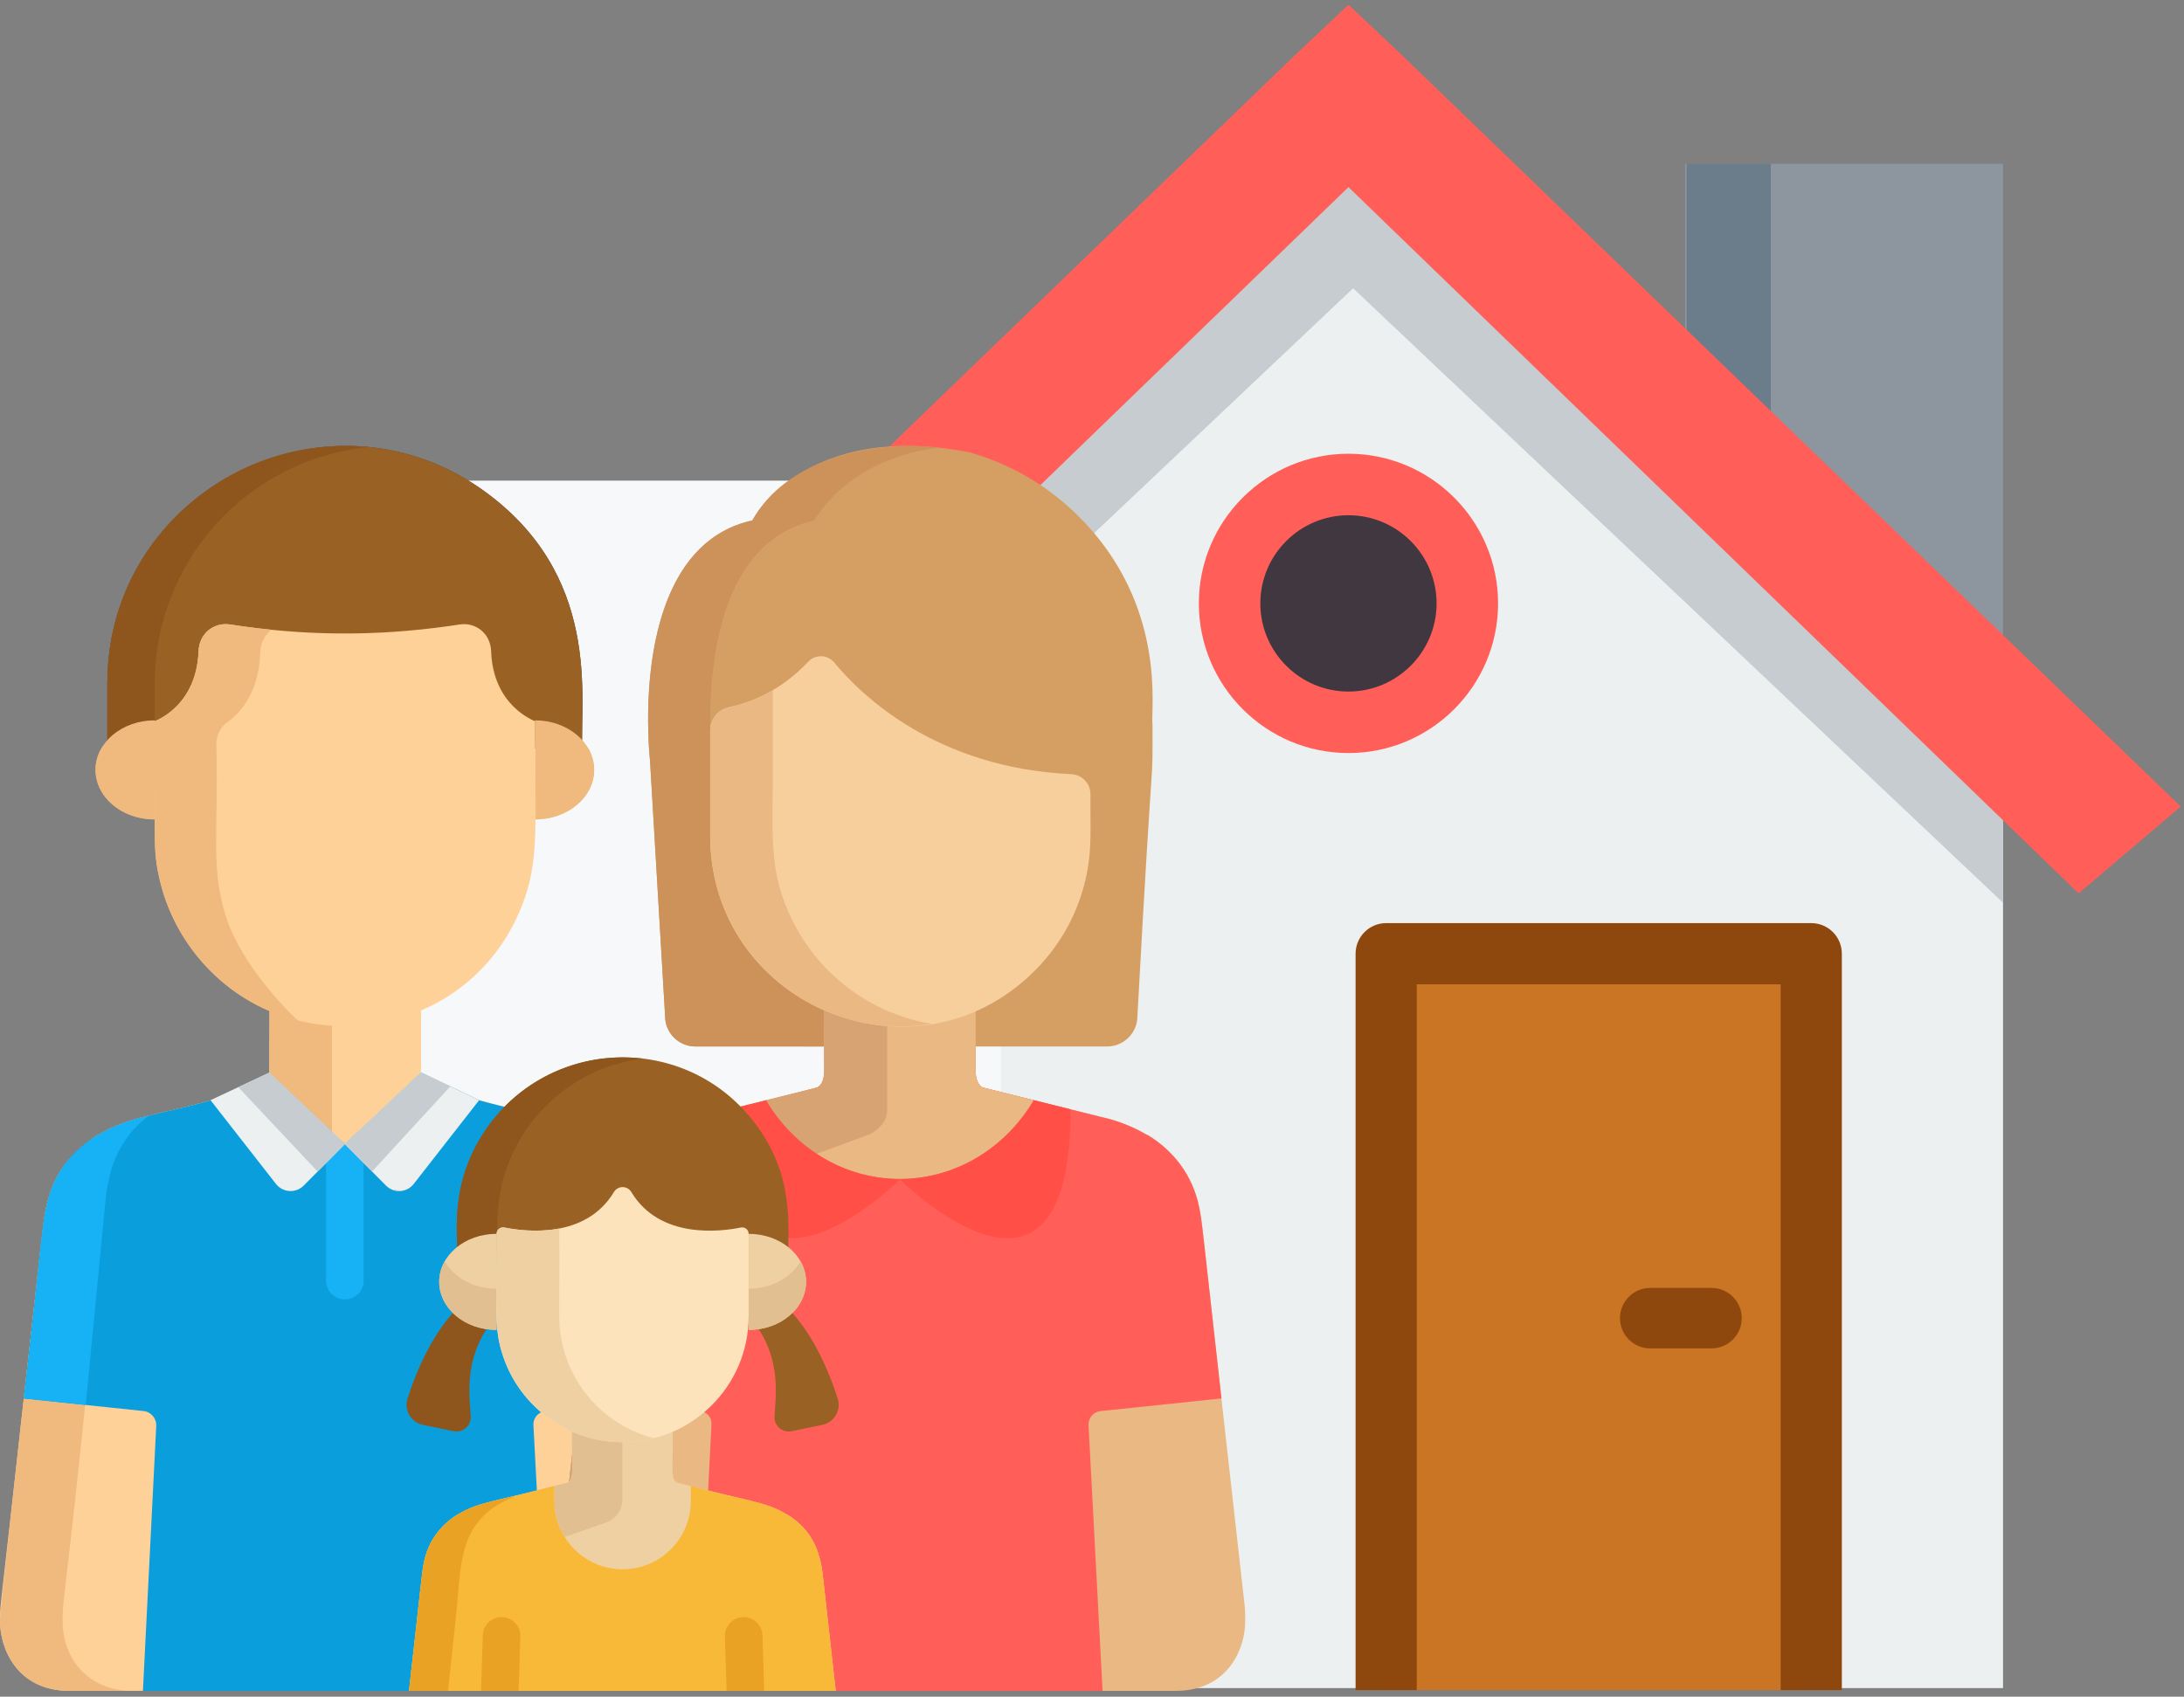 <?xml version="1.0" encoding="UTF-8"?>
<svg width="314px" height="244px" viewBox="0 0 314 244" version="1.1" xmlns="http://www.w3.org/2000/svg" xmlns:xlink="http://www.w3.org/1999/xlink">
    <rect x="0" y="0" width="314" height="244" fill="#808080" stroke="none"/>
    <!-- Generator: Sketch 53.2 (72643) - https://sketchapp.com -->
    <title>graphic familiy</title>
    <desc>Created with Sketch.</desc>
    <g id="08-design-/-special-formats" stroke="none" stroke-width="1" fill="none" fill-rule="evenodd">
        <g id="desktop-/-calculator" transform="translate(-896, -3095)">
            <g id="Vorteilsrechner-step2" transform="translate(0, 2800)">
                <g id="graphic-familiy" transform="translate(896, 295)">
                    <g id="house-Kopie" transform="translate(73.653, 0)" fill-rule="nonzero">
                        <polygon id="Path" fill="#EDF0F1" points="214.329 100.065 214.329 242.756 27.454 242.756 27.454 100.065 121.418 8.756"></polygon>
                        <polyline id="Path" fill="#8D959E" points="168.619 49.545 168.619 23.552 214.329 23.552 214.329 93.498"></polyline>
                        <polyline id="Path" fill="#4B6478" opacity="0.5" points="168.835 49.545 168.835 23.552 180.935 23.552 180.935 93.498"></polyline>
                        <polygon id="Path" fill="#C7CCD0" points="214.329 103.447 214.329 129.817 120.892 41.457 27.454 129.817 27.454 103.447 113.471 22.308 120.892 15.481 128.307 22.308"></polygon>
                        <polygon id="Path" fill="#FF5F58" points="120.219 26.91 15.245 128.471 0.566 115.985 112.9 7.574 120.219 0.685 127.539 7.574 239.873 115.985 225.194 128.471"></polygon>
                        <g id="Group-2" transform="translate(121.244, 132.75)">
                            <rect id="Rectangle" fill="#C97523" x="2.689" y="5.38" width="61.843" height="104.919"></rect>
                            <path d="M69.91,110.3 L61.115,110.3 L61.115,8.8 L8.794,8.8 L8.794,110.3 L-7.67386155e-13,110.3 L-7.67386155e-13,4.4 C-7.67386155e-13,1.97 1.968,2.84217094e-14 4.397,2.84217094e-14 L65.513,2.84217094e-14 C67.942,2.84217094e-14 69.91,1.97 69.91,4.4 L69.91,110.3 L69.91,110.3 Z" id="Path" fill="#8E480E"></path>
                            <g id="Group" transform="translate(37.644, 52.124)" fill="#8E480E">
                                <path d="M13.517,9.036 L4.725,9.036 C2.318,9.036 0.367,7.089 0.367,4.687 C0.367,2.284 2.318,0.337 4.725,0.337 L13.517,0.337 C15.925,0.337 17.876,2.284 17.876,4.687 C17.876,7.089 15.924,9.036 13.517,9.036 Z" id="Path"></path>
                            </g>
                        </g>
                        <ellipse id="Oval" fill="#413740" cx="118.203" cy="86.1" rx="16.805" ry="16.814"></ellipse>
                        <path d="M120.219,108.295 C108.358,108.295 98.709,98.64 98.709,86.773 C98.709,74.905 108.358,65.251 120.219,65.251 C132.081,65.251 141.73,74.905 141.73,86.773 C141.73,98.64 132.08,108.295 120.219,108.295 Z M120.219,74.095 C113.233,74.095 107.548,79.782 107.548,86.773 C107.548,93.763 113.233,99.45 120.219,99.45 C127.206,99.45 132.89,93.763 132.89,86.773 C132.89,79.782 127.206,74.095 120.219,74.095 Z" id="Shape" fill="#FF5F58"></path>
                    </g>
                    <rect id="Rectangle" fill="#F6F8F9" x="56.656" y="69.12" width="87.25" height="104.247"></rect>
                    <g id="family-Kopie" transform="translate(-0, 64.125)" fill-rule="nonzero">
                        <path d="M115.752,86.365 L99.969,86.365 C97.58,86.365 95.625,84.41 95.625,82.021 L93.453,45.212 C93.453,45.212 89.939,14.723 108.168,10.716 C108.168,10.716 115.58,-3.707 139.318,0.914 C139.643,0.977 139.955,1.093 140.27,1.191 C145.738,2.887 150.822,5.889 155.049,10.094 C167.977,22.958 165.377,38.156 165.701,40.046 C165.701,50.605 165.868,38.869 163.53,82.021 C163.53,84.41 161.575,86.365 159.186,86.365 L142.394,86.365" id="Path" fill="#D59F63"></path>
                        <path d="M118.496,86.365 L118.496,81.199 C108.739,76.888 102.656,67.661 102.144,57.547 C102.14,57.48 102.13,57.267 102.128,57.227 C102.114,56.869 102.105,56.511 102.105,56.149 C102.11,39.898 102.096,40.884 102.118,40.617 C101.955,31.943 103.297,13.747 117.092,10.715 C117.092,10.715 121.635,1.879 134.993,0.255 C124.815,-0.863 112.875,2.161 108.168,10.715 C95.867,13.419 92.907,28.397 93.199,40.92 C93.203,41.095 93.208,41.265 93.213,41.431 C93.285,43.752 93.453,45.212 93.453,45.212 L95.625,82.02 C95.625,84.409 97.58,86.364 99.969,86.364 C103.792,86.365 114.318,86.365 118.496,86.365 Z" id="Path" fill="#CD915A"></path>
                        <path d="M79.815,166.886 L84.485,125.159 C86.121,112.56 85.45,107.719 89.516,102.786 C88.26,101.259 86.468,99.836 85.286,99.114 L85.156,99.082 C80.76,96.448 77.058,96.338 68.889,94.09 L68.889,94.09 L60.536,90.092 L60.536,90.092 L60.536,80.113 C53.537,83.208 45.489,83.1 38.752,80.17 L38.752,80.17 L38.716,90.133 L38.716,90.133 L38.716,90.133 L38.716,90.133 L30.398,94.091 L30.398,94.091 C22.281,96.324 18.536,96.443 14.131,99.082 L14.001,99.114 C13.631,99.34 13.239,99.613 12.853,99.919 C6.558,104.438 6.459,110.308 5.916,114.646 L3.417,136.986 L3.417,136.986 C-0.104,168.957 0.002,166.385 0.002,168.849 C-0.053,172.907 2.437,179.033 9.999,179.033 L9.999,179.033 C10.7,179.033 88.919,179.037 89.516,179.027 C82.741,178.914 79.222,173.746 79.815,166.886 Z" id="Path" fill="#FED198"></path>
                        <g id="Group" transform="translate(0, 80.075)" fill="#F0B97D">
                            <path d="M9.009,88.761 C8.948,85.236 9.685,85.274 15.207,28.067 C15.785,23.334 17.219,19.468 21.348,16.268 C20.722,16.467 17.563,16.951 14.131,19.007 L14.001,19.039 C13.605,19.28 13.212,19.559 12.853,19.843 C6.558,24.362 6.459,30.233 5.916,34.571 C5.871,34.966 0.002,87.045 0.002,88.774 C-0.053,92.832 2.436,98.958 9.999,98.958 L9.999,98.958 L19.005,98.958 C12.518,98.958 8.895,94.078 9.009,88.761 Z" id="Path"></path>
                            <path d="M47.724,18.579 L47.724,2.259 C44.481,2.041 41.445,1.265 38.752,0.095 L38.716,10.058 L38.716,10.058 L47.724,18.579 Z" id="Path"></path>
                        </g>
                        <path d="M178.961,166.886 C172.6,110.557 172.959,112.146 172.389,109.393 C171.465,104.924 168.771,101.398 165.031,99.114 L164.901,99.082 C163.309,98.128 161.535,97.377 159.629,96.828 L141.289,92.262 C140.693,91.992 140.28,91.104 140.28,90.092 L140.28,81.246 C133.368,84.26 125.312,84.212 118.497,81.2 L118.497,90.092 C118.497,91.105 118.084,91.992 117.488,92.262 C101.973,96.395 98.523,96.299 93.876,99.082 L93.746,99.114 C88.614,102.249 86.63,106.497 85.946,112.105 L79.816,166.886 C79.201,173.988 82.966,179.033 89.744,179.033 C100.53,179.033 160.413,179.033 169.033,179.033 C176.596,179.033 179.085,172.907 179.03,168.849 C179.03,168.845 179.03,168.841 179.03,168.837 C179.042,168.102 179.009,167.435 178.961,166.886 Z" id="Path" fill="#EAB883"></path>
                        <path d="M88.753,168.849 C88.753,168.845 88.753,168.841 88.753,168.837 C88.741,168.102 88.774,167.435 88.822,166.886 L94.952,108.863 C95.607,103.489 97.438,99.244 102.599,95.969 C101.084,96.427 97.63,96.833 93.876,99.082 L93.746,99.114 C88.614,102.248 86.63,106.497 85.946,112.105 L79.816,166.885 C79.202,173.987 82.966,179.033 89.744,179.033 C95.319,179.033 93.175,179.033 98.75,179.033 C91.187,179.033 88.698,172.907 88.753,168.849 Z" id="Path" fill="#D8A373"></path>
                        <path d="M175.614,136.979 C172.724,111.318 172.848,111.615 172.389,109.393 C171.46,104.898 168.736,101.376 165.031,99.114 C164.994,99.104 164.864,99.072 164.901,99.081 C163.309,98.128 161.535,97.376 159.629,96.827 L141.289,92.262 C140.693,91.992 140.28,91.104 140.28,90.092 L140.28,81.245 L140.28,81.245 L140.28,81.199 C133.312,84.278 125.296,84.204 118.497,81.199 L118.497,81.245 L118.497,81.245 L118.497,90.092 C118.497,91.104 118.084,91.992 117.488,92.262 C101.973,96.395 98.523,96.298 93.876,99.081 C93.839,99.09 93.709,99.123 93.746,99.114 C88.66,102.219 86.629,106.505 85.946,112.104 L83.162,136.978 L100.708,138.819 C101.641,138.917 102.335,139.728 102.288,140.665 L100.36,179.033 C121.838,179.033 137.054,179.033 158.522,179.033 L156.501,140.813 C156.448,139.794 157.201,138.911 158.217,138.804 L175.614,136.979 Z" id="Path" fill="#FF5F58"></path>
                        <path d="M83.162,136.979 L91.885,137.894 L94.952,108.862 C95.607,103.49 97.437,99.244 102.599,95.968 C100.418,96.553 97.244,97.064 93.876,99.082 C93.839,99.091 93.709,99.123 93.746,99.114 C89.993,101.405 87.309,104.94 86.388,109.393 C85.822,112.123 85.929,112.719 83.162,136.979 Z" id="Path" fill="#A82626"></path>
                        <path d="M85.221,99.114 C85.184,99.105 85.054,99.073 85.091,99.082 C80.685,96.442 76.924,96.319 68.881,94.105 L68.889,94.09 L60.535,90.092 L60.474,90.183 C60.474,90.172 60.473,90.161 60.473,90.15 L49.578,100.408 L38.715,90.133 L30.397,94.091 L30.397,94.091 C22.28,96.324 18.535,96.443 14.13,99.082 L14,99.114 C8.867,102.248 6.884,106.498 6.2,112.105 L3.416,136.986 L20.626,138.791 C21.711,138.905 22.518,139.848 22.463,140.937 L20.55,179.033 C38.233,179.033 59.96,179.033 78.712,179.033 L76.691,140.818 C76.637,139.796 77.393,138.911 78.411,138.804 L83.012,138.321 C86.385,110.339 85.398,107.827 89.485,102.826 C88.588,101.728 86.198,99.711 85.221,99.114 Z" id="Path" fill="#0a9edd"></path>
                        <path d="M15.207,108.142 C15.785,103.41 17.219,99.543 21.348,96.344 C20.53,96.576 17.455,97.091 14.131,99.082 L14.001,99.114 C12.783,99.858 10.97,101.317 9.738,102.826 C5.377,108.164 6.563,112.374 3.417,136.986 L12.318,137.92 C12.292,138.203 12.675,134.37 15.207,108.142 Z" id="Path" fill="#16B2F5"></path>
                        <path d="M148.634,94.09 L141.289,92.262 C140.693,91.992 140.28,91.104 140.28,90.092 L140.28,80.165 L140.28,80.165 L140.28,80.119 C133.254,83.223 125.228,83.093 118.496,80.119 L118.496,80.165 L118.496,80.165 L118.496,90.092 C118.496,91.104 118.084,91.992 117.488,92.262 L110.032,94.118 C118.993,109.188 139.68,109.194 148.634,94.09 Z" id="Path" fill="#EAB883"></path>
                        <path d="M15.434,43.534 L15.434,34.144 C15.434,6.504 46.681,-9.487 69.099,6.13 C86.684,18.408 83.334,36.462 83.721,43.534" id="SVGCleanerId_0" fill="#4C4846"></path>
                        <path d="M15.434,43.534 L15.434,34.144 C15.434,6.504 46.681,-9.487 69.099,6.13 C86.684,18.408 83.334,36.462 83.721,43.534" id="SVGCleanerId_0_1_" fill="#996123"></path>
                        <path d="M52.982,0.171 C33.125,-1.801 15.434,13.724 15.434,34.144 L15.434,43.534 L22.243,43.534 L22.243,34.144 C22.243,16.59 35.571,1.9 52.982,0.171 Z" id="Path" fill="#8E551C"></path>
                        <g id="Group" transform="translate(13.637, 39.164)" fill="#F0B97D">
                            <path d="M71.783,7.424 C71.783,11.359 67.974,14.548 63.276,14.548 L63.276,0.3 C67.974,0.3 71.783,3.489 71.783,7.424 Z" id="Path"></path>
                            <path d="M0.098,7.424 C0.098,11.359 3.907,14.548 8.605,14.548 L8.605,0.3 C3.907,0.3 0.098,3.489 0.098,7.424 Z" id="Path"></path>
                        </g>
                        <g id="Group" transform="translate(13.637, 43.36)" fill="#F0B97D">
                            <path d="M63.276,3.949 L63.276,10.352 C67.974,10.352 71.783,7.163 71.783,3.228 C71.783,2.076 71.455,0.989 70.875,0.026 C69.475,2.352 66.599,3.949 63.276,3.949 Z" id="Path"></path>
                            <path d="M1.006,0.026 C-1.817,4.715 2.233,10.352 8.605,10.352 L8.605,3.949 C5.282,3.949 2.406,2.352 1.006,0.026 Z" id="Path"></path>
                        </g>
                        <path d="M70.615,29.565 C70.516,26.835 68.267,25.339 66.098,25.677 C65.591,25.755 65.031,25.837 64.673,25.888 C53.896,27.418 43.651,27.321 33.059,25.677 C30.906,25.341 28.64,26.813 28.542,29.565 C28.394,33.622 26.708,36.638 24.139,38.516 C23.068,39.299 22.279,39.567 22.243,39.587 C22.243,57.281 22.032,58.464 22.98,62.472 C23.887,66.299 25.566,69.72 27.761,72.622 C40.48,89.443 67.109,86.159 75.005,66.207 C77.618,59.604 76.914,54.592 76.914,39.587 C76.812,39.511 70.898,37.413 70.615,29.565 Z" id="Path" fill="#FED198"></path>
                        <path d="M32.266,66.988 C30.336,60.108 31.407,55.905 31.105,42.865 C31.105,41.522 31.779,40.381 32.602,39.798 C35.848,37.489 37.321,33.714 37.413,29.685 C37.445,28.329 38.08,27.166 39.017,26.436 C37.716,26.306 36.453,26.156 35.286,25.999 C34.607,25.908 33.832,25.797 33.059,25.677 C30.912,25.342 28.64,26.809 28.542,29.565 C28.394,33.615 26.711,36.635 24.139,38.516 C23.068,39.3 22.279,39.567 22.243,39.587 C22.243,57.389 22.232,56.47 22.268,57.346 C22.82,69.835 31.733,79.992 42.857,82.646 C42.339,82.26 34.436,74.73 32.266,66.988 Z" id="Path" fill="#F0B97D"></path>
                        <path d="M52.28,120.042 L52.28,97.864 L49.578,100.408 L46.876,97.852 L46.876,120.042 C46.876,121.534 48.086,122.743 49.578,122.743 C51.071,122.743 52.28,121.534 52.28,120.042 Z" id="Path" fill="#16B2F5"></path>
                        <path d="M60.535,90.092 L49.578,100.408 L55.493,106.369 C56.622,107.507 58.494,107.396 59.482,106.132 L68.889,94.09 L60.535,90.092 Z" id="Path" fill="#EDF0F1"></path>
                        <g id="Group" transform="translate(49.304, 89.866)">
                            <polygon id="Path" fill="#C7CCD0" points="15.438 2.239 11.231 0.226 0.274 10.542 4.188 14.486"></polygon>
                            <path d="M6.993,17.055 C7.488,17.276 8.033,17.339 8.555,17.245 L6.993,17.055 Z" id="Path" fill="#CECCCA"></path>
                        </g>
                        <path d="M38.716,90.133 L49.579,100.408 L43.664,106.369 C42.534,107.507 40.663,107.396 39.675,106.132 L30.268,94.09 L38.716,90.133 Z" id="Path" fill="#EDF0F1"></path>
                        <polygon id="Path" fill="#C7CCD0" points="41.92 100.368 45.664 104.352 49.578 100.408 38.716 90.133 34.262 92.219"></polygon>
                        <path d="M127.548,95.596 L127.548,82.331 C124.317,82.11 121.252,81.336 118.496,80.118 C118.223,87.995 119.21,91.482 117.488,92.262 L110.032,94.118 C111.888,97.24 114.397,99.879 117.356,101.82 L125.096,98.974 C125.096,98.974 127.548,97.757 127.548,95.596 Z" id="Path" fill="#D8A373"></path>
                        <path d="M154.026,47.207 C155.565,47.28 156.777,48.546 156.777,50.086 L156.777,52.153 L156.777,52.153 L156.777,52.153 C156.769,55.823 157.025,59.387 155.616,64.057 C154.196,68.764 151.522,73.088 147.503,76.664 C130.546,91.765 103.298,80.365 102.144,57.547 C102.139,57.443 102.142,57.576 102.128,57.227 C102.114,56.869 102.105,56.511 102.105,56.149 C102.105,52.894 102.105,45.464 102.105,42.283 L102.105,42.283 L102.105,40.899 C102.105,39.29 103.239,37.915 104.812,37.582 C107.604,36.992 112.115,35.388 116.207,31.032 C117.236,29.938 118.99,29.995 119.946,31.153 C123.917,35.964 134.64,46.301 154.026,47.207 Z" id="Path" fill="#F7CF9C"></path>
                        <path d="M113.939,68.272 C110.329,60.977 111.167,55.807 111.112,45.668 C111.112,42.15 111.112,38.641 111.112,35.116 C108.706,36.527 106.459,37.234 104.812,37.582 C103.238,37.915 102.105,39.29 102.105,40.899 C102.105,44.424 102.105,52.254 102.105,56.149 C102.105,56.601 102.129,57.305 102.131,57.346 C102.132,57.383 102.169,58.013 102.194,58.33 C103.456,74.376 118.25,85.708 133.944,83.108 C125.316,81.678 117.859,76.167 113.939,68.272 Z" id="Path" fill="#EAB883"></path>
                        <g id="Group" transform="translate(104.553, 94.062)" fill="#FF4F47">
                            <path d="M49.351,1.34 L44.081,0.028 C40.046,6.836 32.909,11.363 24.772,11.363 C24.772,11.363 49.46,36.054 49.351,1.34 Z" id="Path"></path>
                            <path d="M0.309,1.34 L5.579,0.028 C9.614,6.836 16.751,11.363 24.888,11.363 C24.888,11.363 0.2,36.054 0.309,1.34 Z" id="Path"></path>
                        </g>
                        <path d="M108.194,96.958 C97.838,83.903 77.84,85.32 69.238,99.235 C64.204,107.367 66.104,114.776 65.686,117.043 L113.345,117.043 C113.194,112.388 114.478,104.873 108.194,96.958 Z" id="Path" fill="#996123"></path>
                        <path d="M72.152,106.245 C72.258,105.794 72.51,104.902 72.521,104.864 C75.177,96.055 82.86,89.278 92.427,88.112 C82.956,86.957 74.019,91.494 69.238,99.235 C64.204,107.367 66.104,114.775 65.686,117.043 L71.509,117.043 C71.515,112.072 71.324,109.753 72.152,106.245 Z" id="Path" fill="#8E551C"></path>
                        <path d="M120.439,136.989 C118.346,130.493 115.631,126.439 113.562,124.325 C112.368,125.502 110.711,126.338 108.826,126.639 C112.283,131.623 111.526,136.598 111.354,139.558 C111.275,140.909 112.49,141.969 113.815,141.694 L118.227,140.779 C119.943,140.423 120.977,138.656 120.439,136.989 Z" id="Path" fill="#996123"></path>
                        <path d="M115.884,120.215 C115.884,124.031 112.191,127.122 107.636,127.122 L107.636,113.309 C112.191,113.309 115.884,116.401 115.884,120.215 Z" id="Path" fill="#EFD0A3"></path>
                        <path d="M58.592,136.989 C60.685,130.493 63.4,126.439 65.469,124.325 C66.664,125.502 68.32,126.338 70.205,126.639 C66.748,131.623 67.505,136.598 67.678,139.558 C67.756,140.909 66.541,141.969 65.216,141.694 L60.804,140.779 C59.088,140.423 58.054,138.656 58.592,136.989 Z" id="Path" fill="#8E551C"></path>
                        <path d="M63.147,120.215 C63.147,124.031 66.84,127.122 71.396,127.122 L71.396,113.309 C66.84,113.309 63.147,116.401 63.147,120.215 Z" id="Path" fill="#EFD0A3"></path>
                        <g id="Group" transform="translate(62.941, 117.141)" fill="#E2BF91">
                            <path d="M44.694,4.065 L44.694,9.982 C50.807,9.982 54.715,4.643 52.149,0.116 C50.826,2.451 47.985,4.065 44.694,4.065 Z" id="Path"></path>
                            <path d="M1,0.116 C-1.571,4.651 2.359,9.982 8.454,9.982 L8.454,4.065 C5.163,4.065 2.323,2.451 1,0.116 Z" id="Path"></path>
                        </g>
                        <path d="M120.157,179.033 L118.277,162.24 C117.849,158.723 116.612,155.77 113.107,153.629 L113.021,153.608 C109.953,151.77 107.728,151.847 97.369,149.087 C96.224,148.568 96.889,146.347 96.701,140.704 C92.073,142.729 86.716,142.645 82.261,140.673 C82.078,146.185 82.742,148.566 81.593,149.087 C71.254,151.841 69.012,151.768 65.942,153.608 L65.856,153.629 C63.385,155.138 61.592,157.47 60.978,160.442 C60.612,162.214 60.707,162.358 58.806,179.033 L120.157,179.033 L120.157,179.033 Z" id="Path" fill="#EFD0A3"></path>
                        <path d="M58.805,179.033 C73.683,179.033 105.269,179.033 120.156,179.033 L118.277,162.24 C117.849,158.727 116.607,155.766 113.106,153.629 L113.02,153.608 C109.979,151.786 107.528,151.781 99.316,149.572 C99.316,149.649 99.316,151.782 99.316,151.744 C99.316,153.301 98.95,154.784 98.302,156.091 C98.195,156.307 98.021,156.627 97.855,156.895 C97.848,156.907 97.74,157.076 97.732,157.089 C97.561,157.352 97.377,157.605 97.197,157.831 C97.112,157.938 96.997,158.077 96.907,158.179 C96.892,158.195 96.878,158.212 96.863,158.228 C96.805,158.294 96.747,158.359 96.687,158.424 C96.681,158.43 96.674,158.437 96.668,158.444 C96.666,158.446 96.665,158.447 96.664,158.448 C96.655,158.458 96.646,158.467 96.637,158.477 C96.568,158.55 96.497,158.621 96.426,158.692 C96.402,158.716 96.379,158.74 96.356,158.763 C96.264,158.853 96.17,158.941 96.074,159.027 C96.047,159.052 96.019,159.075 95.991,159.099 C95.931,159.153 95.869,159.204 95.809,159.256 C95.799,159.265 95.79,159.273 95.78,159.281 C95.744,159.311 95.706,159.341 95.669,159.371 C95.605,159.423 95.541,159.474 95.476,159.524 C95.435,159.555 95.393,159.586 95.352,159.617 C95.288,159.664 95.224,159.711 95.159,159.757 C95.128,159.779 95.095,159.801 95.063,159.823 C95.052,159.831 95.042,159.838 95.031,159.846 C94.964,159.891 94.896,159.936 94.828,159.98 C94.818,159.987 94.808,159.993 94.797,160 C94.766,160.02 94.735,160.04 94.703,160.06 C94.646,160.096 94.587,160.131 94.529,160.165 C94.509,160.177 94.49,160.189 94.47,160.2 C94.462,160.205 94.453,160.21 94.445,160.215 C94.419,160.231 94.394,160.246 94.368,160.261 C94.255,160.325 94.141,160.387 94.026,160.447 C94.01,160.455 93.995,160.463 93.979,160.471 C93.973,160.473 93.968,160.476 93.963,160.479 C93.944,160.488 93.924,160.497 93.905,160.507 C93.829,160.545 93.752,160.584 93.674,160.621 C93.632,160.64 93.59,160.659 93.548,160.678 C93.47,160.713 93.392,160.747 93.314,160.78 C93.266,160.8 93.218,160.82 93.17,160.839 C93.095,160.869 93.02,160.899 92.944,160.927 C92.895,160.945 92.845,160.964 92.795,160.981 C92.718,161.009 92.64,161.035 92.562,161.06 C92.523,161.073 92.484,161.086 92.445,161.098 C92.435,161.101 92.426,161.105 92.416,161.108 C92.395,161.114 92.372,161.12 92.35,161.127 C92.286,161.146 92.222,161.165 92.158,161.183 C92.127,161.192 92.096,161.201 92.064,161.209 C92.053,161.212 92.043,161.215 92.032,161.218 C91.904,161.252 91.774,161.284 91.643,161.313 C91.624,161.317 91.604,161.321 91.585,161.326 C91.527,161.338 91.469,161.35 91.411,161.362 C91.256,161.392 91.099,161.419 90.941,161.442 C90.625,161.488 90.305,161.519 89.98,161.534 C89.941,161.536 89.902,161.537 89.864,161.538 C89.843,161.538 89.822,161.539 89.801,161.54 C89.745,161.542 89.688,161.543 89.632,161.543 C89.616,161.543 89.601,161.543 89.585,161.544 C89.581,161.544 89.578,161.544 89.574,161.544 C89.554,161.544 89.535,161.544 89.515,161.544 C89.495,161.544 89.476,161.544 89.456,161.544 C89.452,161.544 89.449,161.544 89.444,161.544 C89.429,161.544 89.413,161.544 89.397,161.543 C89.341,161.543 89.285,161.542 89.228,161.54 C89.207,161.539 89.187,161.538 89.166,161.538 C89.127,161.536 89.088,161.536 89.05,161.534 C88.725,161.519 88.404,161.488 88.089,161.442 C87.931,161.419 87.774,161.392 87.619,161.362 C87.56,161.35 87.503,161.338 87.445,161.326 C87.425,161.321 87.406,161.318 87.386,161.313 C87.256,161.284 87.126,161.252 86.997,161.218 C86.987,161.215 86.976,161.212 86.966,161.209 C86.934,161.201 86.903,161.192 86.871,161.183 C86.808,161.165 86.744,161.146 86.681,161.128 C86.659,161.121 86.636,161.115 86.613,161.108 C86.604,161.105 86.594,161.101 86.584,161.098 C86.546,161.086 86.507,161.073 86.468,161.06 C86.39,161.035 86.312,161.009 86.234,160.981 C86.185,160.964 86.135,160.945 86.086,160.927 C86.01,160.899 85.934,160.869 85.859,160.839 C85.811,160.82 85.763,160.8 85.716,160.78 C85.637,160.747 85.559,160.713 85.481,160.678 C85.439,160.659 85.397,160.64 85.355,160.621 C85.278,160.584 85.201,160.546 85.124,160.507 C85.105,160.497 85.086,160.488 85.067,160.479 C85.061,160.476 85.056,160.473 85.051,160.471 C85.035,160.463 85.019,160.455 85.003,160.447 C84.888,160.387 84.774,160.325 84.661,160.261 C84.636,160.246 84.61,160.231 84.585,160.215 C84.576,160.21 84.568,160.205 84.559,160.2 C84.54,160.189 84.521,160.177 84.501,160.165 C84.443,160.131 84.384,160.096 84.326,160.06 C84.295,160.04 84.264,160.02 84.233,160 C84.222,159.993 84.212,159.987 84.202,159.98 C82.243,158.714 80.799,156.798 80.13,154.58 C79.532,152.598 79.766,151.186 79.714,149.555 L77.633,150.073 C71.107,151.854 68.853,151.863 65.94,153.608 L65.854,153.629 C63.414,155.119 61.594,157.456 60.976,160.443 C60.61,162.21 60.683,162.556 58.805,179.033 Z" id="Path" fill="#F9B938"></path>
                        <g id="Group" transform="translate(58.745, 150.71)" fill="#EAA224">
                            <path d="M6.796,17.735 C7.547,10.962 7.019,5.278 12.718,1.619 L12.804,1.597 C13.436,1.199 14.116,0.858 14.828,0.561 C14.958,0.458 15.085,0.364 15.207,0.279 C12.324,1.103 9.93,1.26 7.196,2.897 L7.11,2.919 C4.62,4.439 2.83,6.784 2.219,9.806 C1.858,11.583 1.94,11.829 0.06,28.323 L5.669,28.323 L6.796,17.735 Z" id="Path"></path>
                            <path d="M15.819,28.323 L16.07,20.505 C16.118,19.013 14.948,17.765 13.456,17.717 C11.964,17.659 10.717,18.839 10.669,20.331 L10.412,28.323 L15.819,28.323 Z" id="Path"></path>
                            <path d="M51.128,28.323 L50.872,20.331 C50.824,18.84 49.588,17.663 48.084,17.717 C46.593,17.765 45.423,19.013 45.471,20.505 L45.722,28.323 L51.128,28.323 L51.128,28.323 Z" id="Path"></path>
                        </g>
                        <path d="M87.276,154.774 C87.321,154.708 89.389,154.096 89.485,151.477 L89.485,142.187 C86.851,142.173 84.411,141.625 82.261,140.673 C82.078,146.187 82.742,148.566 81.593,149.087 L79.716,149.554 C79.768,151.183 79.534,152.593 80.132,154.58 C80.387,155.424 80.789,156.284 81.186,156.909 L87.276,154.774 L87.276,154.774 Z" id="Path" fill="#E2BF91"></path>
                        <path d="M88.267,107.295 C84.201,114.059 75.569,113.018 72.504,112.399 C71.931,112.283 71.396,112.724 71.396,113.309 L71.396,113.309 C71.396,124.315 71.06,126.735 72.166,130.391 C74.409,137.829 81.276,143.177 89.299,143.267 C99.299,143.391 107.636,135.341 107.636,125.15 C107.636,120.543 107.636,117.298 107.636,113.309 L107.636,113.309 C107.636,112.724 107.101,112.284 106.528,112.399 C103.463,113.019 94.831,114.059 90.765,107.295 C90.198,106.352 88.834,106.352 88.267,107.295 Z" id="Path" fill="#FCE3BB"></path>
                        <path d="M80.67,128.267 C80.197,125.54 80.5,124.487 80.402,112.543 C77.214,113.157 74.102,112.722 72.504,112.399 C71.931,112.283 71.396,112.724 71.396,113.309 C71.396,124.482 71.067,126.757 72.166,130.391 C74.894,139.439 84.383,145.181 94.019,142.702 C87.174,140.942 81.896,135.324 80.67,128.267 Z" id="Path" fill="#EFD0A3"></path>
                    </g>
                </g>
            </g>
        </g>
    </g>
</svg>
